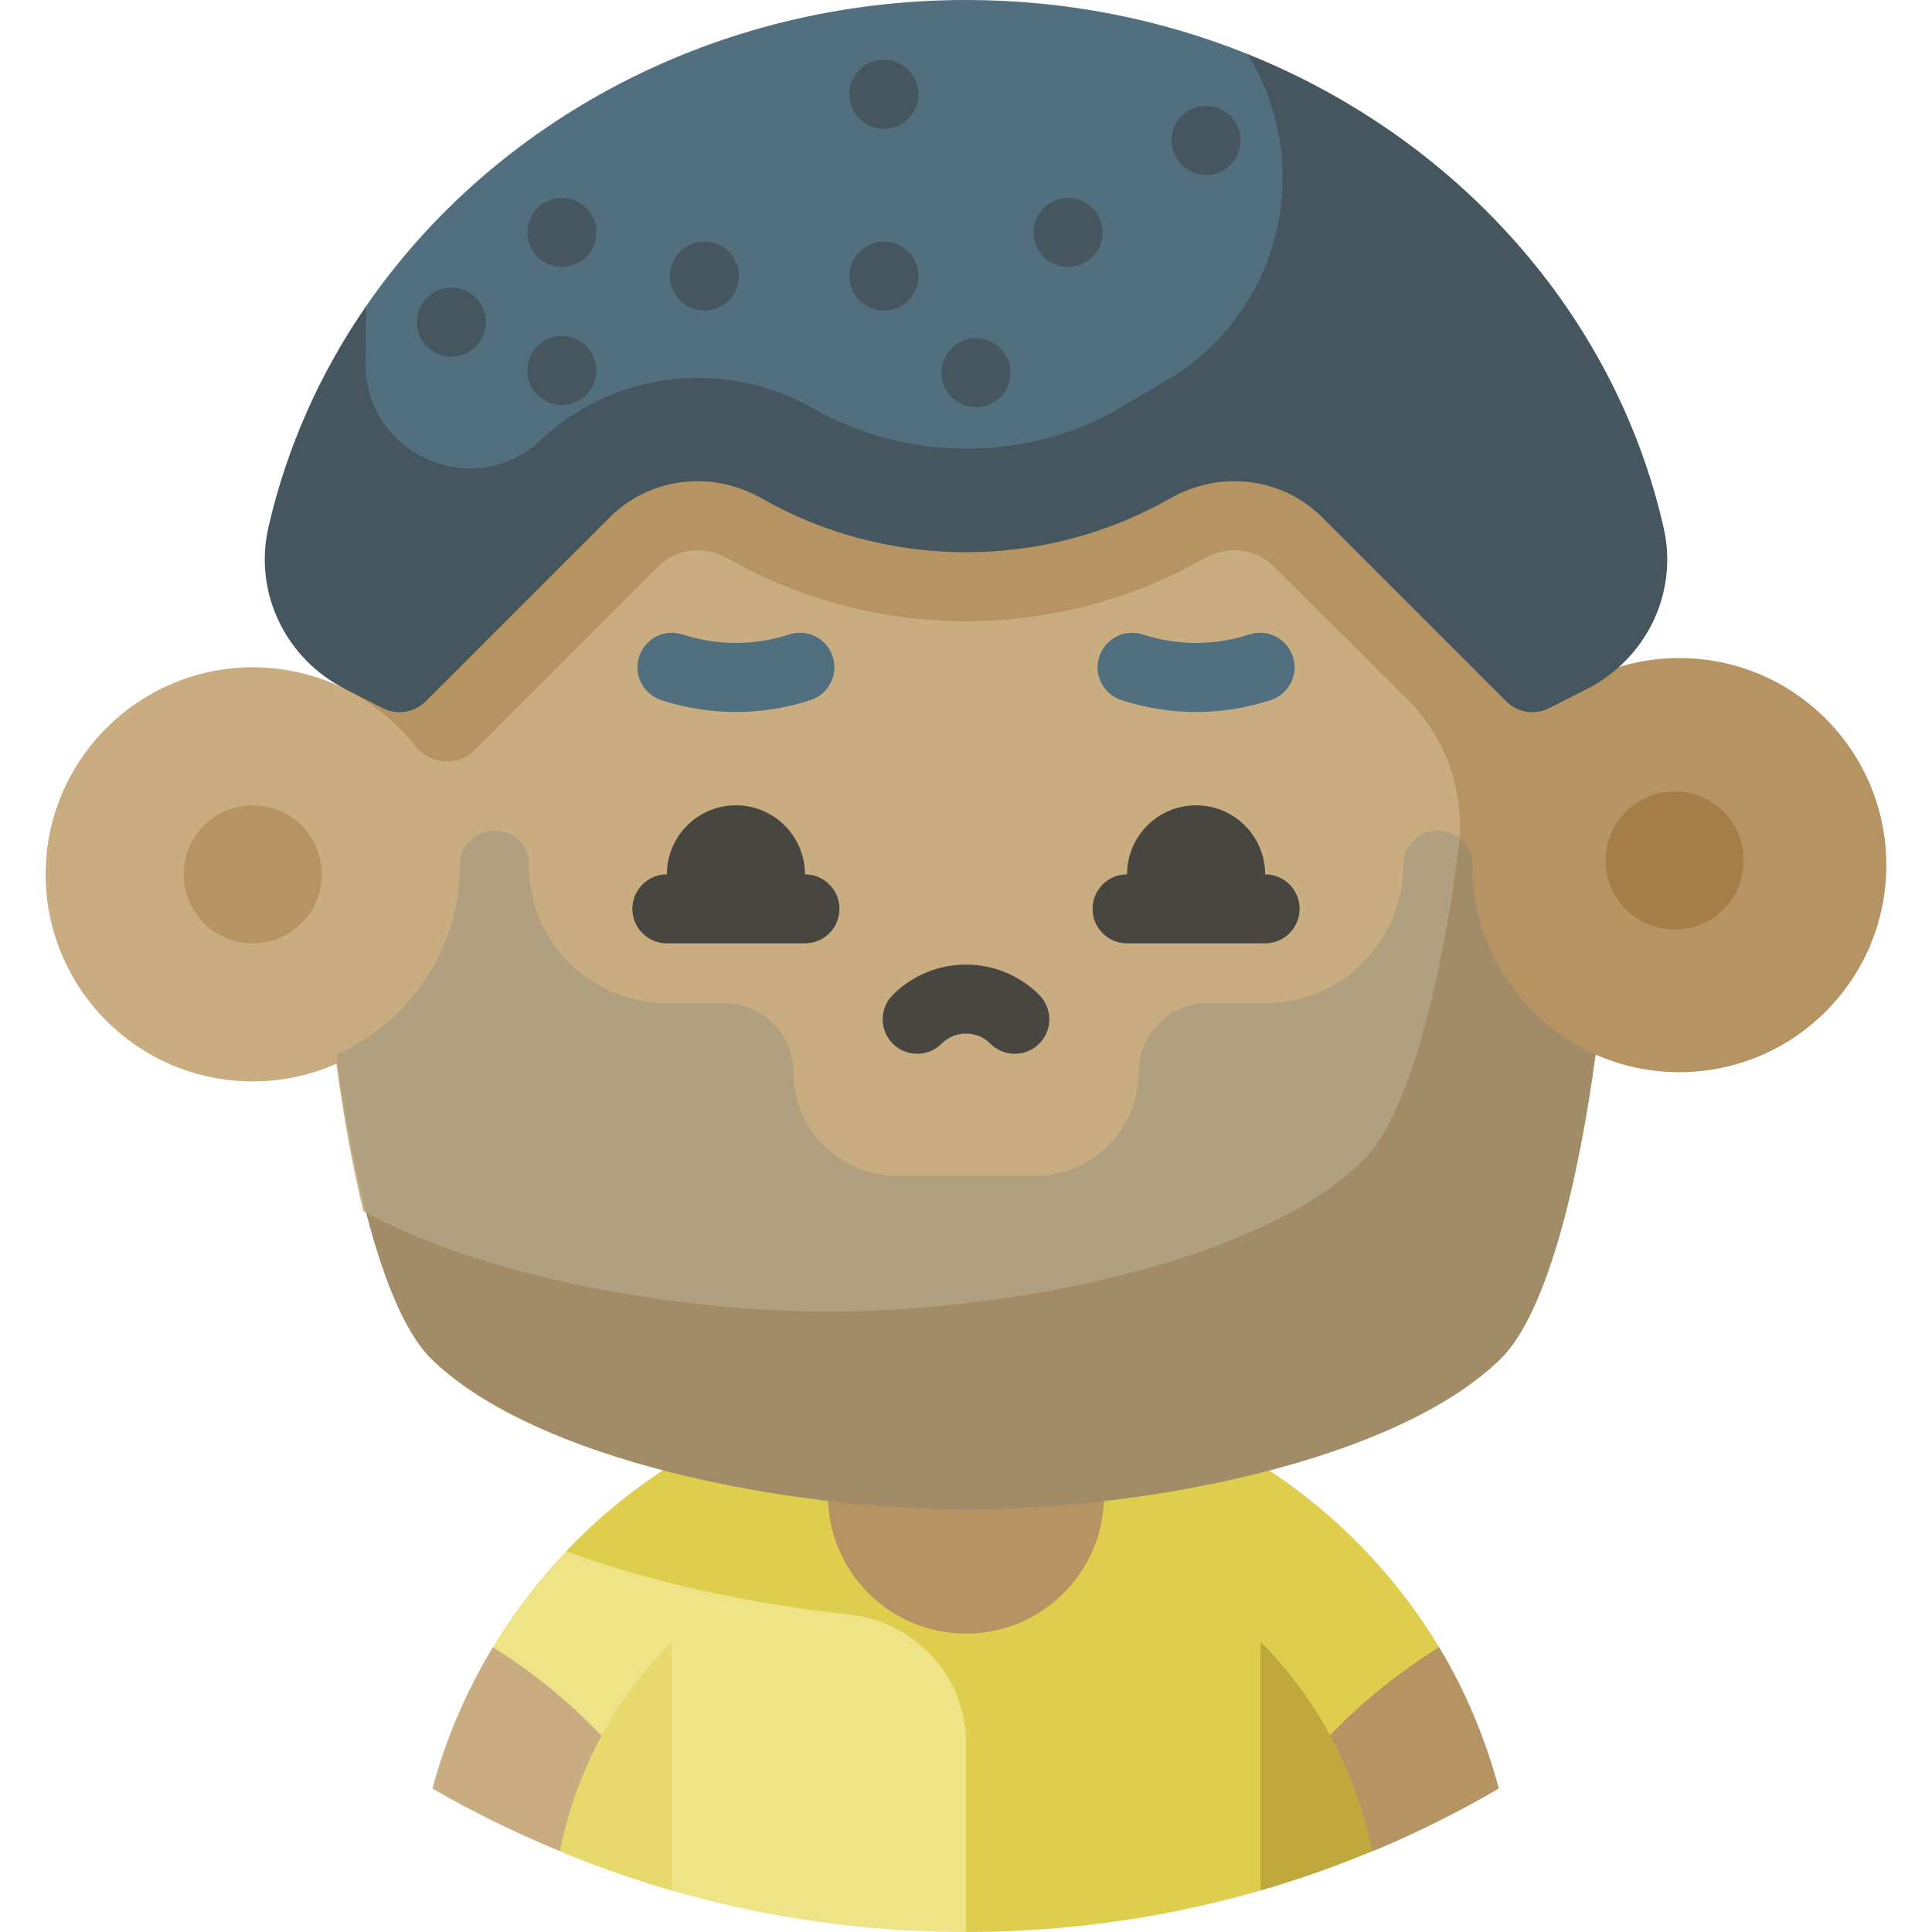<?xml version="1.0" encoding="iso-8859-1"?>
<!-- Uploaded to: SVG Repo, www.svgrepo.com, Generator: SVG Repo Mixer Tools -->
<svg height="800px" width="800px" version="1.1" id="Layer_1" xmlns="http://www.w3.org/2000/svg" xmlns:xlink="http://www.w3.org/1999/xlink" 
	 viewBox="0 0 512.001 512.001" xml:space="preserve">
<path style="fill:#EFE388;" d="M256.001,385.557h-73.702c-21.208,12.389-39.016,29.961-51.69,50.978l17.821,54.083
	c33.127,13.774,69.459,21.384,107.573,21.384l60.975-65.853L256.001,385.557z"/>
<g>
	<polygon style="fill:#6A9093;" points="176.216,389.313 176.216,389.313 176.219,389.312 	"/>
	<path style="fill:#6A9093;" d="M176.219,389.312c1.994-1.299,4.021-2.551,6.08-3.755
		C180.239,386.759,178.212,388.012,176.219,389.312z"/>
</g>
<path style="fill:#DFCE4E;" d="M364.41,413.726c-8.44-9.306-18.056-17.527-28.624-24.413c-0.001,0-0.001-0.001-0.002-0.001
	c-1.994-1.299-4.021-2.551-6.08-3.755H182.299c-2.06,1.204-4.087,2.455-6.08,3.755c-0.001,0-0.001,0.001-0.002,0.001
	c-9.569,6.237-18.357,13.568-26.201,21.807c23.233,8.51,49.717,14.015,74.957,16.733c16.776,1.806,30.205,15.4,30.989,32.255
	c0.027,0.579,0.04,1.162,0.04,1.746V512c38.101,0,74.424-7.605,107.542-21.371l17.844-54.095
	C376.466,428.38,370.774,420.742,364.41,413.726z"/>
<path style="fill:#C9AD80;" d="M162.689,463.516c-9.327-10.451-20.127-19.554-32.082-26.982
	c-6.977,11.535-12.415,24.106-16.007,37.436c10.777,6.298,22.197,11.805,33.828,16.646L162.689,463.516z"/>
<path style="fill:#B69362;" d="M352.447,459.909c5.152,9.507,8.93,19.783,11.096,30.721c0.7-0.291,1.42-0.511,2.117-0.807
	c10.884-4.635,21.419-9.933,31.547-15.851c-3.593-13.33-8.844-25.901-15.821-37.436C370.83,443.094,360.985,450.961,352.447,459.909
	z"/>
<path style="fill:#BFA93D;" d="M334.049,435.033v65.95c10.106-2.923,19.976-6.402,29.577-10.398
	C359.347,469.16,348.831,449.984,334.049,435.033z"/>
<path style="fill:#E7D96B;" d="M148.376,490.585c9.601,3.995,19.471,7.473,29.577,10.398v-65.95
	C163.171,449.984,152.655,469.16,148.376,490.585z"/>
<g>
	<circle style="fill:#B69362;" cx="256" cy="396.34" r="36.585"/>
	<path style="fill:#B69362;" d="M445.025,174.389c-8.945,0-17.383,2.154-24.845,5.951c-8.904-33.682-26.443-65.797-49.862-91.304
		l-212.567-3.29l-66.473,94.421l5.052,138.374c4.572,18.637,10.596,34.447,18.146,41.75c27.811,26.899,94.167,39.707,141.822,39.707
		s113.417-12.808,141.226-39.708c12.546-12.135,20.886-47.752,25.334-80.822c6.78,2.999,14.276,4.677,22.166,4.677
		c30.308,0,54.878-24.569,54.878-54.878S475.333,174.389,445.025,174.389z"/>
</g>
<path style="fill:#C9AD80;" d="M372.865,185.211c-15.155-15.018-35.472-35.262-35.472-35.262c-4.679-4.605-12.129-5.433-18.122-2.02
	c-19.195,10.928-41.074,16.704-63.27,16.704s-44.075-5.776-63.268-16.704c-5.998-3.416-13.447-2.584-18.117,2.013l-0.645,0.639
	l-48.234,48.233c-0.032,0.032-0.063,0.063-0.095,0.095c-4.434,4.372-11.728,3.701-15.588-1.185
	c-6.373-8.069-14.963-14.305-24.856-17.787h-0.001c-1.068-0.376-2.154-0.716-3.251-1.027c-0.13-0.037-0.26-0.074-0.391-0.111
	c-2.211-0.607-4.474-1.084-6.788-1.412c-0.259-0.037-0.52-0.066-0.779-0.099c-0.915-0.12-1.833-0.207-2.752-0.28
	c-0.274-0.022-0.549-0.045-0.826-0.062c-1.137-0.071-2.279-0.118-3.433-0.118l0,0c-0.75,0-1.502,0.015-2.26,0.045
	c-27.543,1.112-50.288,22.919-52.444,50.4c-2.534,32.308,22.932,59.311,54.705,59.311c7.89,0,15.385-1.678,22.166-4.677
	c1.771,13.169,4.162,26.738,7.188,39.071c32.656,17.946,84.292,26.582,123.382,26.582c47.656,0,113.417-12.808,141.226-39.708
	c12.777-12.358,21.193-49.069,25.577-82.641C388.441,210.469,383.424,195.676,372.865,185.211z"/>
<path style="opacity:0.2;fill:#516F7F;enable-background:new    ;" d="M422.859,279.471c-19.265-8.516-32.712-27.779-32.712-50.197
	l0,0v-0.006c0.172-3.274-1.496-6.449-4.412-7.949c-6.95-3.576-13.88,1.377-13.88,7.949c0,0.002,0,0.004,0,0.006l0,0
	c0,20.208-16.383,36.579-36.591,36.579h-15.244c-10.1,0-18.286,8.188-18.286,18.286l0,0c0,15.154-12.285,27.439-27.439,27.439
	h-36.597c-15.147,0-27.427-12.279-27.427-27.427v-0.012c0-10.1-8.187-18.286-18.286-18.286h-15.244
	c-20.208,0-36.591-16.371-36.591-36.579l0,0v-0.006c0.172-3.274-1.496-6.449-4.412-7.949c-6.95-3.576-13.88,1.377-13.88,7.949
	c0,0.002,0,0.004,0,0.006l0,0c0,22.418-13.447,41.682-32.712,50.197c1.772,13.168,4.162,26.736,7.188,39.069
	c4.572,18.637,10.596,34.447,18.146,41.75c27.81,26.9,94.165,39.708,141.821,39.708s113.417-12.808,141.226-39.708
	C410.071,348.154,418.41,312.539,422.859,279.471z"/>
<circle style="fill:#A57D48;" cx="443.804" cy="228.048" r="18.293"/>
<circle style="fill:#B69362;" cx="66.978" cy="231.706" r="18.293"/>
<path style="fill:#46565E;" d="M440.883,139.853C428.014,83.265,386.205,36.697,330.641,14.332L97.046,81.096
	c-12.18,17.662-21.089,37.485-25.923,58.718c-3.945,17.328,4.622,34.867,20.494,42.862c0.074,0.038,0.15,0.076,0.224,0.113
	l9.646,4.894c3.763,1.91,8.328,1.182,11.312-1.802c0,0,36.163-36.163,48.218-48.218c0.254-0.254,0.507-0.505,0.762-0.756
	c10.665-10.498,26.997-12.279,40.002-4.876c15.993,9.107,34.496,14.31,54.217,14.31s38.224-5.202,54.217-14.308
	c13.005-7.404,29.336-5.622,40.002,4.876c0.255,0.251,0.509,0.502,0.762,0.756c12.055,12.055,48.218,48.218,48.218,48.218
	c2.984,2.984,7.549,3.711,11.312,1.802l9.668-4.904c0.074-0.038,0.149-0.076,0.224-0.113
	C436.262,174.686,444.82,157.165,440.883,139.853z"/>
<path style="fill:#516F7F;" d="M96.886,96.231c-0.249,23.746,27.633,36.684,45.605,21.161l0,0
	c19.227-18.927,49.174-22.693,72.866-9.204c12.311,7.009,26.365,10.713,40.641,10.713s28.423-3.546,40.64-10.713
	c2.867-1.682,7.279-4.277,12.506-7.356c30.125-17.741,39.8-56.751,21.495-86.502C307.741,5.113,282.509,0,255.999,0
	C189.314,0,130.694,32.305,97.046,81.096L96.886,96.231z"/>
<g>
	<path style="fill:#474641;" d="M176.733,249.999h36.585c5.051,0,9.146-4.095,9.146-9.146s-4.095-9.146-9.146-9.146
		c0-10.102-8.19-18.293-18.293-18.293s-18.293,8.19-18.293,18.293c-5.051,0-9.146,4.095-9.146,9.146
		S171.682,249.999,176.733,249.999z"/>
	<path style="fill:#474641;" d="M298.684,249.999h36.585c5.051,0,9.146-4.095,9.146-9.146s-4.095-9.146-9.146-9.146
		c0-10.102-8.19-18.293-18.293-18.293s-18.293,8.19-18.293,18.293c-5.051,0-9.146,4.095-9.146,9.146
		S293.633,249.999,298.684,249.999z"/>
</g>
<g>
	<path style="fill:#516F7F;" d="M316.961,188.691c-6.655,0-13.305-1.051-19.768-3.156c-4.802-1.563-7.429-6.726-5.866-11.528
		c1.565-4.805,6.727-7.43,11.529-5.866c9.223,3.004,18.991,3.001,28.246-0.005c4.798-1.561,9.965,1.067,11.524,5.872
		c1.561,4.804-1.068,9.963-5.872,11.524C330.278,187.638,323.617,188.691,316.961,188.691z"/>
	<path style="fill:#516F7F;" d="M195.01,188.691c-6.655,0-13.305-1.051-19.768-3.156c-4.802-1.563-7.429-6.726-5.866-11.528
		c1.565-4.805,6.733-7.43,11.529-5.866c9.223,3.004,18.991,3.001,28.246-0.005c4.799-1.561,9.965,1.067,11.524,5.872
		c1.561,4.804-1.068,9.963-5.872,11.524C208.327,187.638,201.666,188.691,195.01,188.691z"/>
</g>
<g>
	<circle style="fill:#46565E;" cx="186.695" cy="73.17" r="9.146"/>
	<circle style="fill:#46565E;" cx="119.622" cy="85.365" r="9.146"/>
	<circle style="fill:#46565E;" cx="234.256" cy="73.17" r="9.146"/>
	<circle style="fill:#46565E;" cx="258.646" cy="98.78" r="9.146"/>
	<circle style="fill:#46565E;" cx="148.891" cy="98.17" r="9.146"/>
	<circle style="fill:#46565E;" cx="148.891" cy="61.585" r="9.146"/>
	<circle style="fill:#46565E;" cx="234.256" cy="25" r="9.146"/>
	<circle style="fill:#46565E;" cx="283.036" cy="61.585" r="9.146"/>
	<circle style="fill:#46565E;" cx="319.621" cy="37.195" r="9.146"/>
</g>
<path style="fill:#474641;" d="M236.599,263.654c-3.572,3.572-3.572,9.363,0,12.934c3.572,3.572,9.363,3.572,12.934,0
	c1.728-1.728,4.024-2.679,6.467-2.679s4.74,0.951,6.467,2.679c1.785,1.785,4.127,2.679,6.467,2.679c2.34,0,4.682-0.893,6.467-2.679
	c3.572-3.572,3.572-9.363,0-12.934C264.705,252.955,247.297,252.955,236.599,263.654z"/>
</svg>